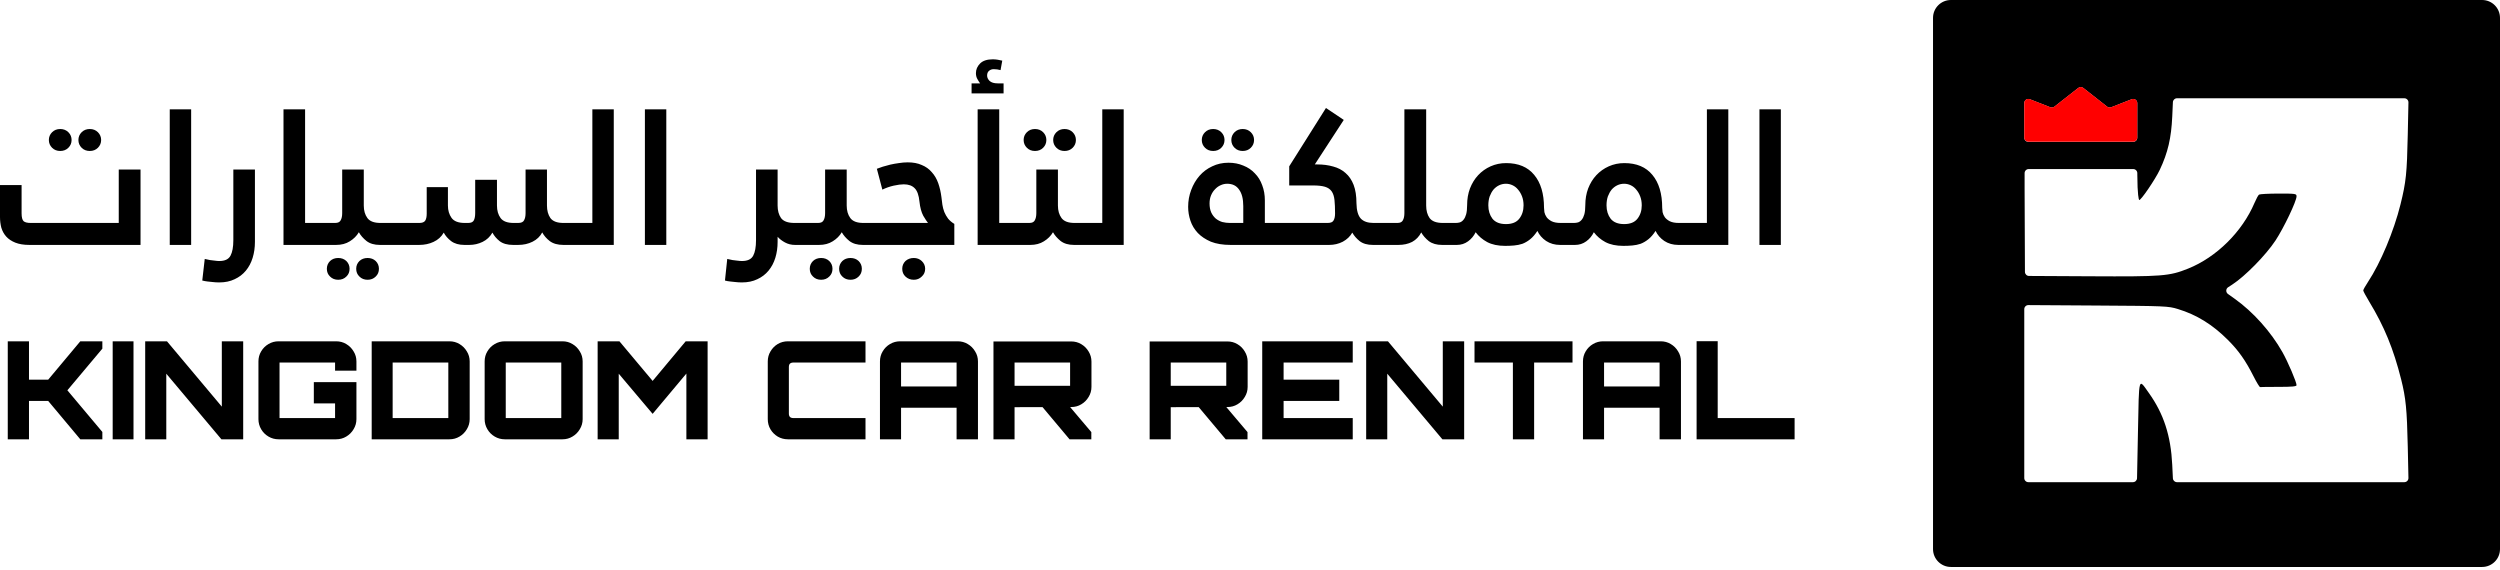 <?xml version="1.0" encoding="UTF-8"?>
<svg xmlns="http://www.w3.org/2000/svg" width="250" height="57" viewBox="0 0 250 57" fill="none">
  <path d="M248.209 0C249.198 0 249.999 0.801 250 1.79V54.907C250 55.896 249.198 56.697 248.209 56.697H195.092C194.104 56.697 193.302 55.896 193.302 54.907V1.79C193.302 0.801 194.104 5.24217e-05 195.092 0H248.209ZM217.697 9.827C217.478 9.827 217.299 10 217.29 10.218L217.226 11.631C217.129 13.803 216.789 15.262 215.981 16.975C215.516 17.96 214.038 20.123 213.915 19.999C213.88 19.964 213.741 19.524 213.732 17.485L213.731 17.311C213.729 17.087 213.546 16.906 213.322 16.906H202.868C202.642 16.906 202.461 17.089 202.46 17.314V18.88L202.494 27.189C202.495 27.412 202.676 27.593 202.9 27.595L209.03 27.628C216.26 27.667 216.928 27.615 218.81 26.861C221.649 25.724 224.229 23.17 225.451 20.289C225.621 19.889 225.824 19.516 225.903 19.461C225.982 19.406 226.858 19.36 227.85 19.358C229.576 19.357 229.654 19.369 229.654 19.635C229.654 20.12 228.381 22.79 227.544 24.058C226.585 25.513 224.509 27.627 223.224 28.458L222.813 28.724C222.571 28.88 222.563 29.232 222.798 29.399L223.461 29.871C225.317 31.191 227.089 33.171 228.244 35.216C228.792 36.186 229.656 38.209 229.655 38.518C229.654 38.645 229.208 38.688 227.884 38.688C226.911 38.688 226.069 38.697 226.012 38.709C225.956 38.721 225.665 38.246 225.366 37.653C224.553 36.045 223.854 35.052 222.777 33.98C221.238 32.446 219.663 31.475 217.789 30.903C216.818 30.608 216.585 30.598 209.608 30.553L202.838 30.509C202.612 30.507 202.427 30.691 202.427 30.917V47.809C202.427 48.034 202.61 48.217 202.835 48.217H213.295C213.518 48.217 213.699 48.039 213.704 47.816L213.796 43.178C213.909 37.525 213.828 37.814 214.885 39.296C216.37 41.377 217.083 43.567 217.224 46.481L217.289 47.828C217.299 48.046 217.479 48.217 217.697 48.217H240.436C240.665 48.217 240.849 48.029 240.844 47.8L240.776 44.644C240.696 40.95 240.582 39.797 240.115 37.938C239.346 34.881 238.423 32.635 236.92 30.159C236.593 29.62 236.326 29.119 236.325 29.044C236.325 28.97 236.541 28.583 236.805 28.184C238.053 26.298 239.386 23.117 240.048 20.446C240.607 18.193 240.694 17.348 240.776 13.469L240.844 10.244C240.849 10.015 240.664 9.827 240.435 9.827H217.697ZM208.329 8.8C208.181 8.684 207.973 8.684 207.825 8.8L205.436 10.673C205.322 10.762 205.169 10.784 205.035 10.731L202.985 9.928C202.717 9.823 202.427 10.021 202.427 10.309V13.775C202.427 14.001 202.61 14.183 202.835 14.184H213.318C213.543 14.184 213.726 14.001 213.726 13.775V10.309C213.726 10.021 213.436 9.823 213.168 9.928L211.119 10.731C210.984 10.784 210.832 10.762 210.718 10.673L208.329 8.8Z" fill="black"></path>
  <path d="M202.427 10.297C202.427 10.009 202.717 9.812 202.985 9.917L205.035 10.72C205.169 10.773 205.322 10.75 205.436 10.661L207.825 8.788C207.973 8.672 208.181 8.672 208.329 8.788L210.718 10.661C210.832 10.75 210.984 10.773 211.119 10.72L213.169 9.917C213.437 9.812 213.726 10.009 213.726 10.297V13.764C213.726 13.989 213.543 14.172 213.318 14.172H202.836C202.61 14.172 202.427 13.989 202.427 13.764V10.297Z" fill="#FF0000"></path>
  <path d="M0.776 43.93V34.13H2.899V37.969H4.818L8.03 34.13H10.235V34.865L6.737 39.03L10.235 43.195V43.93H8.03L4.818 40.092H2.899V43.93H0.776ZM11.268 43.93V34.13H13.35V43.93H11.268ZM14.519 43.93V34.13H16.697L22.182 40.664V34.13H24.319V43.93H22.141L16.629 37.37V43.93H14.519ZM27.858 43.93C27.495 43.93 27.159 43.839 26.851 43.658C26.542 43.477 26.297 43.231 26.116 42.923C25.934 42.614 25.844 42.279 25.844 41.916V36.145C25.844 35.773 25.934 35.437 26.116 35.138C26.297 34.829 26.542 34.584 26.851 34.403C27.159 34.221 27.495 34.13 27.858 34.13H33.615C33.987 34.13 34.323 34.221 34.623 34.403C34.931 34.584 35.176 34.829 35.358 35.138C35.548 35.437 35.643 35.773 35.643 36.145V37.07H33.507V36.254H27.953V41.807H33.507V40.337H31.383V38.214H35.643V41.916C35.643 42.279 35.548 42.614 35.358 42.923C35.176 43.231 34.931 43.477 34.623 43.658C34.323 43.839 33.987 43.93 33.615 43.93H27.858ZM37.169 43.93V34.13H44.941C45.312 34.13 45.648 34.221 45.948 34.403C46.256 34.584 46.501 34.829 46.683 35.138C46.873 35.437 46.968 35.773 46.968 36.145V41.916C46.968 42.279 46.873 42.614 46.683 42.923C46.501 43.231 46.256 43.477 45.948 43.658C45.648 43.839 45.312 43.93 44.941 43.93H37.169ZM39.265 41.807H44.832V36.254H39.265V41.807ZM50.48 43.93C50.117 43.93 49.781 43.839 49.473 43.658C49.164 43.477 48.919 43.231 48.738 42.923C48.556 42.614 48.465 42.279 48.465 41.916V36.145C48.465 35.773 48.556 35.437 48.738 35.138C48.919 34.829 49.164 34.584 49.473 34.403C49.781 34.221 50.117 34.13 50.48 34.13H56.251C56.614 34.13 56.945 34.221 57.244 34.403C57.553 34.584 57.798 34.829 57.979 35.138C58.17 35.437 58.265 35.773 58.265 36.145V41.916C58.265 42.279 58.17 42.614 57.979 42.923C57.798 43.231 57.553 43.477 57.244 43.658C56.945 43.839 56.614 43.93 56.251 43.93H50.48ZM50.575 41.807H56.128V36.254H50.575V41.807ZM59.764 43.93V34.13H61.942L65.263 38.091L68.57 34.13H70.761V43.93H68.638V37.356L65.263 41.385L61.874 37.37V43.93H59.764ZM78.792 43.93C78.42 43.93 78.079 43.839 77.771 43.658C77.472 43.477 77.231 43.236 77.05 42.937C76.868 42.628 76.777 42.288 76.777 41.916V36.145C76.777 35.773 76.868 35.437 77.05 35.138C77.231 34.829 77.472 34.584 77.771 34.403C78.079 34.221 78.42 34.13 78.792 34.13H86.55V36.254H79.336C79.191 36.254 79.078 36.29 78.996 36.363C78.923 36.435 78.887 36.549 78.887 36.703V41.358C78.887 41.503 78.923 41.616 78.996 41.698C79.078 41.771 79.191 41.807 79.336 41.807H86.55V43.93H78.792ZM87.996 43.93V36.145C87.996 35.773 88.087 35.437 88.269 35.138C88.45 34.829 88.695 34.584 89.003 34.403C89.312 34.221 89.648 34.13 90.011 34.13H95.768C96.14 34.13 96.476 34.221 96.775 34.403C97.084 34.584 97.329 34.829 97.51 35.138C97.701 35.437 97.796 35.773 97.796 36.145V43.93H95.659V40.773H90.106V43.93H87.996ZM90.106 38.649H95.659V36.254H90.106V38.649ZM106.955 43.93L104.11 40.541H106.873L109.133 43.209V43.93H106.955ZM99.347 43.93V34.144H107.118C107.49 34.144 107.826 34.235 108.126 34.416C108.434 34.598 108.679 34.843 108.861 35.151C109.051 35.46 109.146 35.795 109.146 36.158V38.69C109.146 39.053 109.051 39.389 108.861 39.697C108.679 40.006 108.434 40.251 108.126 40.432C107.826 40.614 107.49 40.704 107.118 40.704L101.456 40.718V43.93H99.347ZM101.456 38.581H107.01V36.254H101.456V38.581ZM122.573 43.93L119.728 40.541H122.491L124.751 43.209V43.93H122.573ZM114.964 43.93V34.144H122.736C123.108 34.144 123.444 34.235 123.743 34.416C124.052 34.598 124.297 34.843 124.478 35.151C124.669 35.46 124.764 35.795 124.764 36.158V38.69C124.764 39.053 124.669 39.389 124.478 39.697C124.297 40.006 124.052 40.251 123.743 40.432C123.444 40.614 123.108 40.704 122.736 40.704L117.074 40.718V43.93H114.964ZM117.074 38.581H122.627V36.254H117.074V38.581ZM126.223 43.93V34.13H135.274V36.254H128.36V37.969H133.927V40.092H128.36V41.807H135.274V43.93H126.223ZM136.617 43.93V34.13H138.794L144.279 40.664V34.13H146.416V43.93H144.239L138.726 37.37V43.93H136.617ZM151.289 43.93V36.254H147.451V34.13H157.251V36.254H153.413V43.93H151.289ZM158.296 43.93V36.145C158.296 35.773 158.387 35.437 158.568 35.138C158.75 34.829 158.995 34.584 159.303 34.403C159.612 34.221 159.947 34.13 160.31 34.13H166.068C166.44 34.13 166.776 34.221 167.075 34.403C167.383 34.584 167.628 34.829 167.81 35.138C168 35.437 168.096 35.773 168.096 36.145V43.93H165.959V40.773H160.406V43.93H158.296ZM160.406 38.649H165.959V36.254H160.406V38.649ZM169.66 43.93V34.117H171.77V41.807H179.46V43.93H169.66Z" fill="black"></path>
  <path d="M2.936 24.492C2.38 24.492 1.913 24.416 1.534 24.265C1.155 24.113 0.852 23.911 0.625 23.659C0.398 23.406 0.234 23.11 0.133 22.769C0.044 22.428 0 22.074 0 21.708V18.507H2.159V21.329C2.159 21.733 2.229 21.998 2.367 22.125C2.506 22.238 2.74 22.295 3.068 22.295H11.875V16.954H14.053V24.492H2.936ZM4.886 14C4.886 13.697 4.994 13.438 5.208 13.223C5.423 13.009 5.694 12.901 6.023 12.901C6.351 12.901 6.622 13.009 6.837 13.223C7.052 13.438 7.159 13.697 7.159 14C7.159 14.303 7.052 14.562 6.837 14.776C6.622 14.991 6.351 15.098 6.023 15.098C5.694 15.098 5.423 14.991 5.208 14.776C4.994 14.562 4.886 14.303 4.886 14ZM7.841 14C7.841 13.697 7.948 13.438 8.163 13.223C8.378 13.009 8.649 12.901 8.977 12.901C9.306 12.901 9.577 13.009 9.792 13.223C10.006 13.438 10.114 13.697 10.114 14C10.114 14.303 10.006 14.562 9.792 14.776C9.577 14.991 9.306 15.098 8.977 15.098C8.649 15.098 8.378 14.991 8.163 14.776C7.948 14.562 7.841 14.303 7.841 14ZM16.975 10.932H19.115V24.492H16.975V10.932ZM25.493 24.189C25.493 24.757 25.417 25.288 25.265 25.78C25.114 26.273 24.887 26.702 24.584 27.068C24.28 27.434 23.908 27.718 23.466 27.92C23.024 28.135 22.513 28.242 21.932 28.242C21.692 28.242 21.471 28.23 21.269 28.204C21.067 28.192 20.89 28.173 20.739 28.148C20.65 28.135 20.568 28.122 20.493 28.11C20.404 28.097 20.316 28.078 20.227 28.053L20.474 25.894L21.004 26.007C21.155 26.033 21.313 26.052 21.477 26.064C21.642 26.089 21.793 26.102 21.932 26.102C22.488 26.102 22.86 25.925 23.049 25.572C23.239 25.218 23.334 24.701 23.334 24.019V16.954H25.493V24.189ZM28.35 10.932H30.509V22.295H31.797C31.999 22.295 32.138 22.346 32.214 22.447C32.289 22.548 32.327 22.668 32.327 22.807V23.962C32.327 24.063 32.283 24.177 32.195 24.303C32.106 24.429 31.974 24.492 31.797 24.492H28.35V10.932ZM31.7 24.492C31.485 24.492 31.346 24.442 31.283 24.341C31.22 24.24 31.189 24.126 31.189 24V22.882C31.189 22.743 31.233 22.611 31.321 22.485C31.397 22.358 31.523 22.295 31.7 22.295H33.518C33.796 22.295 33.979 22.207 34.067 22.03C34.169 21.853 34.219 21.613 34.219 21.31V16.954H36.378V20.553C36.378 21.058 36.498 21.474 36.738 21.803C36.978 22.131 37.413 22.295 38.045 22.295H38.708C38.922 22.295 39.061 22.346 39.124 22.447C39.187 22.548 39.219 22.668 39.219 22.807V23.962C39.219 24.063 39.175 24.177 39.086 24.303C39.011 24.429 38.884 24.492 38.708 24.492H37.988C37.432 24.492 36.984 24.36 36.643 24.095C36.315 23.829 36.062 23.539 35.886 23.223C35.671 23.589 35.368 23.892 34.977 24.132C34.598 24.372 34.143 24.492 33.613 24.492H31.7ZM32.685 26.879C32.685 26.576 32.792 26.317 33.007 26.102C33.221 25.9 33.493 25.799 33.821 25.799C34.15 25.799 34.421 25.9 34.636 26.102C34.85 26.317 34.958 26.576 34.958 26.879C34.958 27.194 34.85 27.453 34.636 27.655C34.421 27.87 34.15 27.977 33.821 27.977C33.493 27.977 33.221 27.87 33.007 27.655C32.792 27.453 32.685 27.194 32.685 26.879ZM35.62 26.879C35.62 26.576 35.728 26.317 35.942 26.102C36.157 25.9 36.429 25.799 36.757 25.799C37.085 25.799 37.357 25.9 37.571 26.102C37.786 26.317 37.893 26.576 37.893 26.879C37.893 27.194 37.786 27.453 37.571 27.655C37.357 27.87 37.085 27.977 36.757 27.977C36.429 27.977 36.157 27.87 35.942 27.655C35.728 27.453 35.62 27.194 35.62 26.879ZM38.618 24.492C38.416 24.492 38.277 24.442 38.201 24.341C38.125 24.24 38.087 24.126 38.087 24V22.882C38.087 22.743 38.132 22.611 38.22 22.485C38.308 22.358 38.441 22.295 38.618 22.295H41.932C42.223 22.295 42.418 22.22 42.519 22.068C42.62 21.916 42.671 21.683 42.671 21.367V18.716H44.792V20.553C44.792 21.033 44.912 21.443 45.152 21.784C45.392 22.125 45.834 22.295 46.478 22.295H46.819C47.109 22.295 47.298 22.207 47.387 22.03C47.475 21.853 47.519 21.613 47.519 21.31V17.977H49.697V20.553C49.697 21.058 49.817 21.474 50.057 21.803C50.297 22.131 50.733 22.295 51.364 22.295H51.819C52.122 22.295 52.317 22.207 52.406 22.03C52.507 21.853 52.557 21.613 52.557 21.31V16.954H54.697V20.553C54.697 21.058 54.811 21.474 55.038 21.803C55.278 22.131 55.714 22.295 56.345 22.295H57.122C57.324 22.295 57.462 22.346 57.538 22.447C57.614 22.548 57.652 22.668 57.652 22.807V23.962C57.652 24.063 57.608 24.177 57.519 24.303C57.444 24.429 57.317 24.492 57.141 24.492H56.345C55.777 24.492 55.322 24.366 54.981 24.113C54.653 23.861 54.401 23.57 54.224 23.242C54.009 23.646 53.687 23.956 53.258 24.17C52.829 24.385 52.349 24.492 51.819 24.492H51.307C50.739 24.492 50.291 24.366 49.962 24.113C49.647 23.861 49.407 23.577 49.243 23.261C49.003 23.678 48.675 23.987 48.258 24.189C47.841 24.391 47.399 24.492 46.932 24.492H46.44C45.897 24.492 45.455 24.366 45.114 24.113C44.786 23.861 44.539 23.577 44.375 23.261C44.136 23.678 43.795 23.987 43.353 24.189C42.923 24.391 42.444 24.492 41.913 24.492H38.618ZM57.002 24.492C56.812 24.492 56.686 24.442 56.623 24.341C56.547 24.24 56.509 24.126 56.509 24V22.882C56.509 22.743 56.547 22.611 56.623 22.485C56.698 22.358 56.825 22.295 57.002 22.295H59.236V10.932H61.377V24.492H57.002ZM64.49 10.932H66.63V24.492H64.49V10.932ZM79.504 24.492C79.138 24.492 78.803 24.41 78.5 24.246C78.197 24.082 77.951 23.892 77.761 23.678V24.189C77.761 24.757 77.686 25.288 77.534 25.78C77.383 26.273 77.155 26.702 76.852 27.068C76.549 27.434 76.177 27.718 75.735 27.92C75.293 28.135 74.782 28.242 74.201 28.242C73.974 28.242 73.753 28.23 73.538 28.204C73.336 28.192 73.159 28.173 73.008 28.148C72.907 28.135 72.818 28.122 72.743 28.11C72.654 28.097 72.572 28.078 72.496 28.053L72.724 25.894L73.254 26.007C73.405 26.033 73.563 26.052 73.727 26.064C73.904 26.089 74.062 26.102 74.201 26.102C74.756 26.102 75.129 25.925 75.318 25.572C75.508 25.218 75.602 24.701 75.602 24.019V16.954H77.761V20.553C77.761 21.058 77.875 21.474 78.102 21.803C78.342 22.131 78.79 22.295 79.447 22.295H80.11C80.325 22.295 80.463 22.346 80.527 22.447C80.59 22.548 80.621 22.668 80.621 22.807V23.962C80.621 24.063 80.583 24.177 80.508 24.303C80.432 24.429 80.299 24.492 80.11 24.492H79.504ZM79.992 24.492C79.777 24.492 79.638 24.442 79.575 24.341C79.512 24.24 79.481 24.126 79.481 24V22.882C79.481 22.743 79.525 22.611 79.613 22.485C79.689 22.358 79.815 22.295 79.992 22.295H81.81C82.088 22.295 82.271 22.207 82.359 22.03C82.46 21.853 82.511 21.613 82.511 21.31V16.954H84.67V20.553C84.67 21.058 84.79 21.474 85.03 21.803C85.27 22.131 85.705 22.295 86.337 22.295H86.999C87.214 22.295 87.353 22.346 87.416 22.447C87.479 22.548 87.511 22.668 87.511 22.807V23.962C87.511 24.063 87.467 24.177 87.378 24.303C87.302 24.429 87.176 24.492 86.999 24.492H86.28C85.724 24.492 85.276 24.36 84.935 24.095C84.607 23.829 84.354 23.539 84.177 23.223C83.963 23.589 83.66 23.892 83.268 24.132C82.89 24.372 82.435 24.492 81.905 24.492H79.992ZM80.977 26.879C80.977 26.576 81.084 26.317 81.299 26.102C81.513 25.9 81.785 25.799 82.113 25.799C82.441 25.799 82.713 25.9 82.927 26.102C83.142 26.317 83.249 26.576 83.249 26.879C83.249 27.194 83.142 27.453 82.927 27.655C82.713 27.87 82.441 27.977 82.113 27.977C81.785 27.977 81.513 27.87 81.299 27.655C81.084 27.453 80.977 27.194 80.977 26.879ZM83.912 26.879C83.912 26.576 84.02 26.317 84.234 26.102C84.449 25.9 84.72 25.799 85.049 25.799C85.377 25.799 85.648 25.9 85.863 26.102C86.078 26.317 86.185 26.576 86.185 26.879C86.185 27.194 86.078 27.453 85.863 27.655C85.648 27.87 85.377 27.977 85.049 27.977C84.72 27.977 84.449 27.87 84.234 27.655C84.02 27.453 83.912 27.194 83.912 26.879ZM91.948 20.174C91.884 19.53 91.727 19.082 91.474 18.829C91.222 18.564 90.855 18.432 90.376 18.432C90.11 18.432 89.776 18.476 89.372 18.564C88.98 18.652 88.602 18.785 88.235 18.962L87.686 16.878C87.838 16.815 88.033 16.746 88.273 16.67C88.513 16.594 88.766 16.525 89.031 16.462C89.309 16.399 89.593 16.348 89.883 16.31C90.186 16.26 90.483 16.235 90.773 16.235C91.316 16.235 91.783 16.323 92.175 16.5C92.579 16.664 92.913 16.904 93.179 17.219C93.456 17.523 93.671 17.889 93.823 18.318C93.974 18.747 94.081 19.214 94.144 19.72C94.17 19.972 94.201 20.224 94.239 20.477C94.277 20.717 94.34 20.957 94.429 21.197C94.53 21.437 94.656 21.658 94.807 21.86C94.972 22.062 95.18 22.238 95.432 22.39V24.492H86.891C86.701 24.492 86.569 24.442 86.493 24.341C86.417 24.24 86.379 24.126 86.379 24V22.882C86.379 22.743 86.424 22.611 86.512 22.485C86.588 22.358 86.714 22.295 86.891 22.295H92.8C92.686 22.156 92.528 21.916 92.326 21.576C92.137 21.222 92.011 20.755 91.948 20.174ZM90.224 26.879C90.224 26.576 90.331 26.317 90.546 26.102C90.773 25.9 91.051 25.799 91.379 25.799C91.695 25.799 91.96 25.9 92.175 26.102C92.402 26.317 92.516 26.576 92.516 26.879C92.516 27.194 92.402 27.453 92.175 27.655C91.96 27.87 91.695 27.977 91.379 27.977C91.051 27.977 90.773 27.87 90.546 27.655C90.331 27.453 90.224 27.194 90.224 26.879ZM97.764 10.932H99.923V22.295H101.211C101.413 22.295 101.552 22.346 101.627 22.447C101.703 22.548 101.741 22.668 101.741 22.807V23.962C101.741 24.063 101.697 24.177 101.608 24.303C101.52 24.429 101.387 24.492 101.211 24.492H97.764V10.932ZM100.055 7.011C99.828 6.948 99.601 6.916 99.374 6.916C99.184 6.916 99.026 6.973 98.9 7.087C98.774 7.188 98.711 7.346 98.711 7.56C98.711 7.75 98.793 7.926 98.957 8.091C99.134 8.255 99.405 8.337 99.771 8.337H100.358V9.341H97.158V8.337H98.01C97.909 8.198 97.814 8.046 97.726 7.882C97.637 7.718 97.593 7.529 97.593 7.314C97.593 6.948 97.732 6.626 98.01 6.348C98.288 6.07 98.711 5.932 99.279 5.932C99.43 5.932 99.588 5.944 99.752 5.969C99.929 5.995 100.087 6.026 100.226 6.064L100.055 7.011ZM101.114 24.492C100.899 24.492 100.76 24.442 100.697 24.341C100.634 24.24 100.602 24.126 100.602 24V22.882C100.602 22.743 100.647 22.611 100.735 22.485C100.811 22.358 100.937 22.295 101.114 22.295H102.932C103.21 22.295 103.393 22.207 103.481 22.03C103.582 21.853 103.633 21.613 103.633 21.31V16.954H105.792V20.553C105.792 21.058 105.912 21.474 106.152 21.803C106.392 22.131 106.827 22.295 107.458 22.295H108.121C108.336 22.295 108.475 22.346 108.538 22.447C108.601 22.548 108.633 22.668 108.633 22.807V23.962C108.633 24.063 108.589 24.177 108.5 24.303C108.424 24.429 108.298 24.492 108.121 24.492H107.402C106.846 24.492 106.398 24.36 106.057 24.095C105.729 23.829 105.476 23.539 105.299 23.223C105.085 23.589 104.782 23.892 104.39 24.132C104.011 24.372 103.557 24.492 103.027 24.492H101.114ZM102.364 14C102.364 13.697 102.471 13.438 102.686 13.223C102.9 13.009 103.172 12.901 103.5 12.901C103.828 12.901 104.1 13.009 104.315 13.223C104.529 13.438 104.636 13.697 104.636 14C104.636 14.303 104.529 14.562 104.315 14.776C104.1 14.991 103.828 15.098 103.5 15.098C103.172 15.098 102.9 14.991 102.686 14.776C102.471 14.562 102.364 14.303 102.364 14ZM105.318 14C105.318 13.697 105.426 13.438 105.64 13.223C105.855 13.009 106.126 12.901 106.455 12.901C106.783 12.901 107.054 13.009 107.269 13.223C107.484 13.438 107.591 13.697 107.591 14C107.591 14.303 107.484 14.562 107.269 14.776C107.054 14.991 106.783 15.098 106.455 15.098C106.126 15.098 105.855 14.991 105.64 14.776C105.426 14.562 105.318 14.303 105.318 14ZM107.994 24.492C107.804 24.492 107.678 24.442 107.615 24.341C107.539 24.24 107.501 24.126 107.501 24V22.882C107.501 22.743 107.539 22.611 107.615 22.485C107.691 22.358 107.817 22.295 107.994 22.295H110.228V10.932H112.369V24.492H107.994ZM124.327 22.295V20.61C124.327 19.89 124.188 19.341 123.91 18.962C123.645 18.57 123.247 18.375 122.717 18.375C122.49 18.375 122.269 18.425 122.054 18.526C121.852 18.615 121.669 18.747 121.505 18.924C121.341 19.088 121.208 19.29 121.107 19.53C121.006 19.77 120.955 20.041 120.955 20.345C120.955 20.698 121.012 21.001 121.126 21.253C121.24 21.493 121.391 21.695 121.58 21.86C121.77 22.011 121.984 22.125 122.224 22.201C122.477 22.264 122.736 22.295 123.001 22.295H124.327ZM123.058 24.492C122.288 24.492 121.631 24.385 121.088 24.17C120.558 23.943 120.122 23.652 119.781 23.299C119.44 22.933 119.194 22.523 119.043 22.068C118.891 21.613 118.815 21.152 118.815 20.685C118.815 20.092 118.916 19.53 119.118 19C119.32 18.457 119.598 17.983 119.952 17.579C120.305 17.175 120.728 16.86 121.221 16.632C121.713 16.392 122.256 16.273 122.849 16.273C123.392 16.273 123.885 16.367 124.327 16.557C124.781 16.733 125.166 16.992 125.482 17.333C125.81 17.661 126.056 18.059 126.221 18.526C126.397 18.981 126.486 19.486 126.486 20.041V22.295H127.83C128.007 22.295 128.133 22.346 128.209 22.447C128.298 22.548 128.342 22.668 128.342 22.807V23.962C128.342 24.063 128.298 24.177 128.209 24.303C128.133 24.429 128.007 24.492 127.83 24.492H123.058ZM120.179 14C120.179 13.697 120.286 13.438 120.501 13.223C120.716 13.009 120.987 12.901 121.315 12.901C121.644 12.901 121.915 13.009 122.13 13.223C122.344 13.438 122.452 13.697 122.452 14C122.452 14.303 122.344 14.562 122.13 14.776C121.915 14.991 121.644 15.098 121.315 15.098C120.987 15.098 120.716 14.991 120.501 14.776C120.286 14.562 120.179 14.303 120.179 14ZM123.133 14C123.133 13.697 123.241 13.438 123.455 13.223C123.67 13.009 123.942 12.901 124.27 12.901C124.598 12.901 124.87 13.009 125.084 13.223C125.299 13.438 125.406 13.697 125.406 14C125.406 14.303 125.299 14.562 125.084 14.776C124.87 14.991 124.598 15.098 124.27 15.098C123.942 15.098 123.67 14.991 123.455 14.776C123.241 14.562 123.133 14.303 123.133 14ZM127.71 24.492C127.521 24.492 127.388 24.442 127.313 24.341C127.237 24.24 127.199 24.126 127.199 24V22.882C127.199 22.743 127.243 22.611 127.332 22.485C127.407 22.358 127.534 22.295 127.71 22.295H132.767C133.07 22.295 133.266 22.213 133.354 22.049C133.455 21.885 133.506 21.651 133.506 21.348C133.506 20.805 133.487 20.357 133.449 20.003C133.411 19.637 133.316 19.347 133.165 19.132C133.013 18.918 132.792 18.766 132.502 18.678C132.212 18.589 131.814 18.545 131.309 18.545H128.922V16.632L132.597 10.799L134.377 11.992L131.479 16.443H131.725C132.306 16.443 132.837 16.512 133.316 16.651C133.796 16.777 134.207 16.992 134.547 17.295C134.901 17.598 135.172 17.996 135.362 18.488C135.551 18.981 135.646 19.593 135.646 20.326C135.659 21.045 135.804 21.557 136.082 21.86C136.359 22.15 136.782 22.295 137.35 22.295H138.051C138.228 22.295 138.354 22.346 138.43 22.447C138.506 22.548 138.544 22.668 138.544 22.807V23.962C138.544 24.063 138.499 24.177 138.411 24.303C138.335 24.429 138.215 24.492 138.051 24.492H137.294C136.738 24.492 136.296 24.366 135.968 24.113C135.652 23.861 135.406 23.577 135.229 23.261C135.015 23.64 134.699 23.943 134.282 24.17C133.866 24.385 133.411 24.492 132.919 24.492H127.71ZM137.92 24.492C137.705 24.492 137.566 24.442 137.503 24.341C137.44 24.24 137.408 24.126 137.408 24V22.882C137.408 22.743 137.453 22.611 137.541 22.485C137.617 22.358 137.743 22.295 137.92 22.295H139.738C140.016 22.295 140.199 22.207 140.287 22.03C140.388 21.853 140.439 21.613 140.439 21.31V10.932H142.617V20.553C142.617 21.058 142.73 21.474 142.958 21.803C143.198 22.131 143.64 22.295 144.283 22.295H144.946C145.161 22.295 145.3 22.346 145.363 22.447C145.426 22.548 145.458 22.668 145.458 22.807V23.962C145.458 24.063 145.414 24.177 145.325 24.303C145.249 24.429 145.123 24.492 144.946 24.492H144.208C143.665 24.492 143.223 24.366 142.882 24.113C142.554 23.848 142.301 23.558 142.124 23.242C141.91 23.659 141.607 23.974 141.215 24.189C140.824 24.391 140.363 24.492 139.833 24.492H137.92ZM150.595 22.409C151.201 22.409 151.643 22.232 151.921 21.878C152.211 21.512 152.356 21.064 152.356 20.534C152.356 20.206 152.306 19.909 152.205 19.644C152.104 19.378 151.971 19.151 151.807 18.962C151.655 18.773 151.472 18.627 151.258 18.526C151.043 18.425 150.822 18.375 150.595 18.375C150.355 18.375 150.128 18.425 149.913 18.526C149.698 18.627 149.509 18.773 149.345 18.962C149.193 19.151 149.067 19.378 148.966 19.644C148.878 19.909 148.833 20.206 148.833 20.534C148.833 21.064 148.972 21.512 149.25 21.878C149.54 22.232 149.989 22.409 150.595 22.409ZM144.837 24.492C144.648 24.492 144.515 24.442 144.439 24.341C144.364 24.24 144.326 24.126 144.326 24V22.882C144.326 22.743 144.37 22.611 144.458 22.485C144.534 22.358 144.66 22.295 144.837 22.295H145.576C145.715 22.295 145.854 22.276 145.992 22.238C146.131 22.188 146.251 22.099 146.352 21.973C146.466 21.834 146.554 21.651 146.617 21.424C146.681 21.184 146.712 20.881 146.712 20.515C146.712 19.909 146.807 19.353 146.996 18.848C147.198 18.331 147.47 17.889 147.811 17.523C148.164 17.144 148.581 16.847 149.061 16.632C149.54 16.418 150.058 16.31 150.614 16.31C151.838 16.31 152.773 16.702 153.417 17.485C154.073 18.267 154.402 19.366 154.402 20.78C154.402 20.894 154.414 21.039 154.439 21.216C154.477 21.392 154.553 21.563 154.667 21.727C154.78 21.878 154.945 22.011 155.159 22.125C155.386 22.238 155.689 22.295 156.068 22.295H156.75C156.939 22.295 157.072 22.346 157.148 22.447C157.236 22.548 157.28 22.668 157.28 22.807V23.962C157.28 24.063 157.236 24.177 157.148 24.303C157.059 24.429 156.927 24.492 156.75 24.492H156.011C155.481 24.492 155.014 24.36 154.61 24.095C154.219 23.829 153.928 23.495 153.739 23.091C153.511 23.444 153.272 23.722 153.019 23.924C152.766 24.126 152.508 24.277 152.242 24.379C151.977 24.467 151.7 24.524 151.409 24.549C151.119 24.574 150.822 24.587 150.519 24.587C149.799 24.587 149.2 24.461 148.72 24.208C148.253 23.956 147.867 23.627 147.564 23.223C147.388 23.589 147.135 23.892 146.807 24.132C146.479 24.372 146.106 24.492 145.689 24.492H144.837ZM162.413 22.409C163.019 22.409 163.461 22.232 163.739 21.878C164.03 21.512 164.175 21.064 164.175 20.534C164.175 20.206 164.124 19.909 164.023 19.644C163.922 19.378 163.79 19.151 163.626 18.962C163.474 18.773 163.291 18.627 163.076 18.526C162.862 18.425 162.641 18.375 162.413 18.375C162.174 18.375 161.946 18.425 161.732 18.526C161.517 18.627 161.328 18.773 161.163 18.962C161.012 19.151 160.886 19.378 160.785 19.644C160.696 19.909 160.652 20.206 160.652 20.534C160.652 21.064 160.791 21.512 161.069 21.878C161.359 22.232 161.807 22.409 162.413 22.409ZM156.656 24.492C156.466 24.492 156.334 24.442 156.258 24.341C156.182 24.24 156.144 24.126 156.144 24V22.882C156.144 22.743 156.189 22.611 156.277 22.485C156.353 22.358 156.479 22.295 156.656 22.295H157.394C157.533 22.295 157.672 22.276 157.811 22.238C157.95 22.188 158.07 22.099 158.171 21.973C158.285 21.834 158.373 21.651 158.436 21.424C158.499 21.184 158.531 20.881 158.531 20.515C158.531 19.909 158.626 19.353 158.815 18.848C159.017 18.331 159.288 17.889 159.629 17.523C159.983 17.144 160.4 16.847 160.879 16.632C161.359 16.418 161.877 16.31 162.432 16.31C163.657 16.31 164.591 16.702 165.235 17.485C165.892 18.267 166.22 19.366 166.22 20.78C166.22 20.894 166.233 21.039 166.258 21.216C166.296 21.392 166.372 21.563 166.485 21.727C166.599 21.878 166.763 22.011 166.978 22.125C167.205 22.238 167.508 22.295 167.887 22.295H168.569C168.758 22.295 168.891 22.346 168.966 22.447C169.055 22.548 169.099 22.668 169.099 22.807V23.962C169.099 24.063 169.055 24.177 168.966 24.303C168.878 24.429 168.745 24.492 168.569 24.492H167.83C167.3 24.492 166.833 24.36 166.429 24.095C166.037 23.829 165.747 23.495 165.557 23.091C165.33 23.444 165.09 23.722 164.838 23.924C164.585 24.126 164.326 24.277 164.061 24.379C163.796 24.467 163.518 24.524 163.228 24.549C162.937 24.574 162.641 24.587 162.338 24.587C161.618 24.587 161.018 24.461 160.538 24.208C160.071 23.956 159.686 23.627 159.383 23.223C159.206 23.589 158.954 23.892 158.626 24.132C158.297 24.372 157.925 24.492 157.508 24.492H156.656ZM168.456 24.492C168.266 24.492 168.14 24.442 168.077 24.341C168.001 24.24 167.963 24.126 167.963 24V22.882C167.963 22.743 168.001 22.611 168.077 22.485C168.153 22.358 168.279 22.295 168.456 22.295H170.69V10.932H172.831V24.492H168.456ZM175.944 10.932H178.084V24.492H175.944V10.932Z" fill="black"></path>
</svg>
